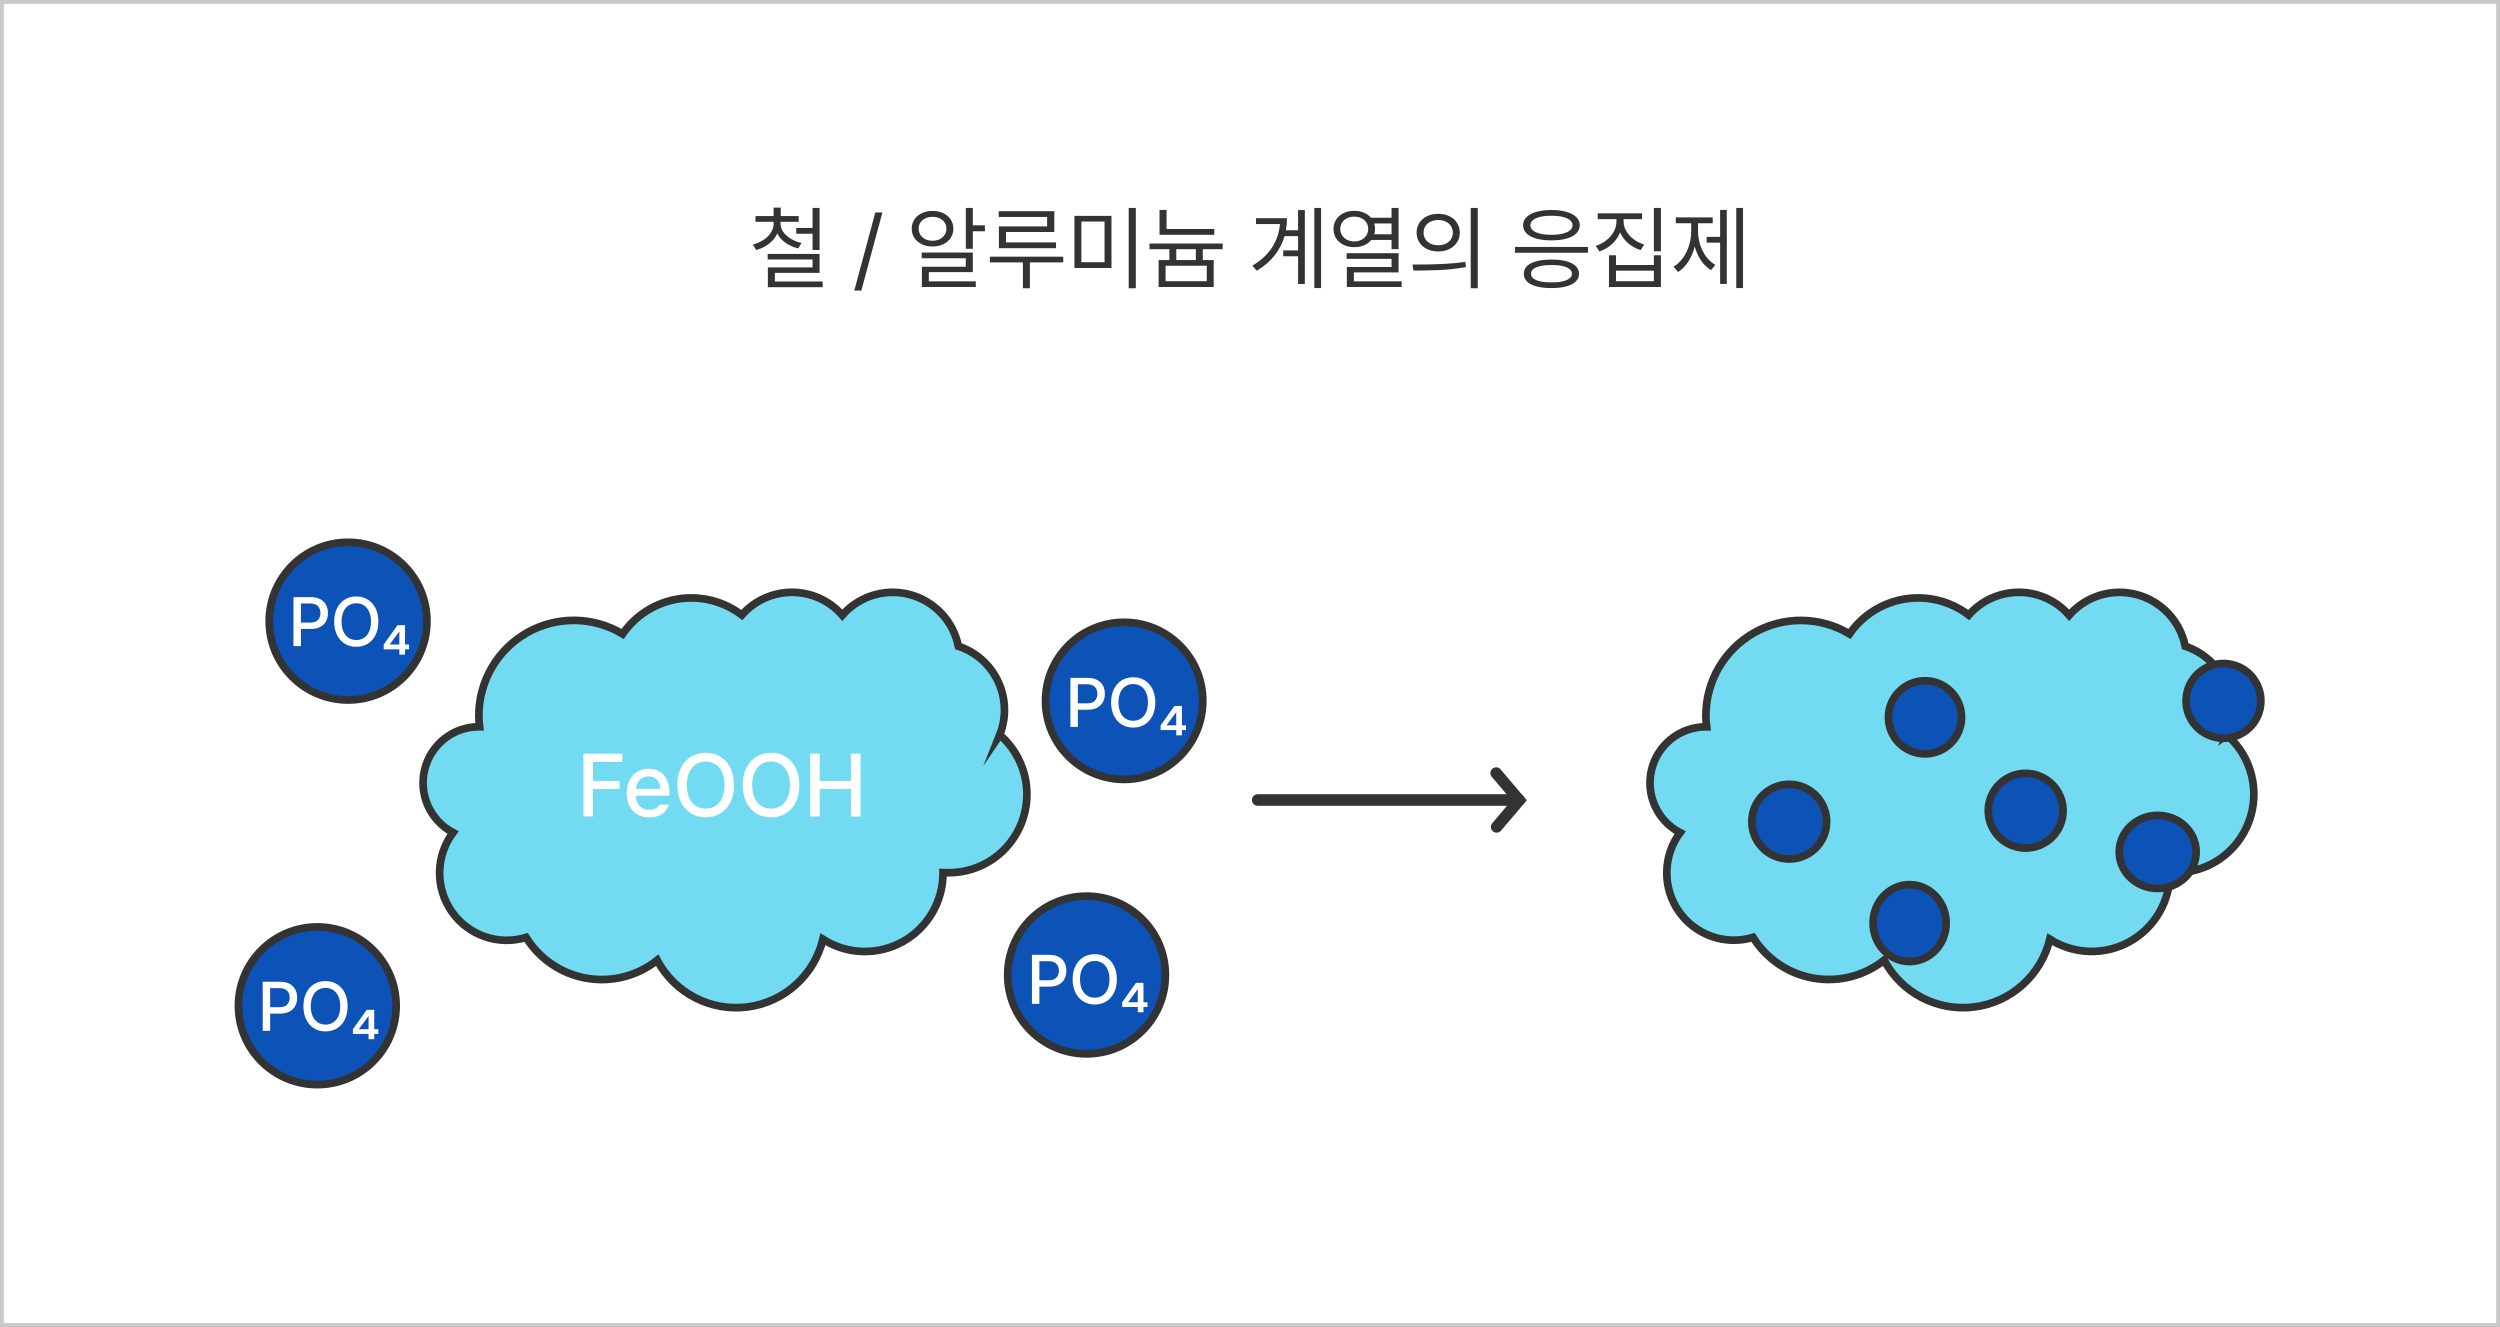 <svg width="650" height="345" viewBox="0 0 650 345" fill="none" xmlns="http://www.w3.org/2000/svg">
<rect x="0" y="0" width="650" height="345" fill="#808080" stroke="none"/>
<rect x="0.5" y="0.5" width="649" height="344" fill="white" stroke="#C9C9C9"/>
<path d="M259.924 191.087C260.804 188.871 261.222 186.497 261.153 184.113C261.083 181.729 260.528 179.384 259.522 177.223C258.515 175.062 257.078 173.131 255.299 171.549C253.521 169.966 251.438 168.766 249.179 168.022C248.535 164.829 247.014 161.88 244.789 159.507C242.564 157.135 239.723 155.433 236.586 154.594C233.449 153.755 230.141 153.811 227.034 154.758C223.928 155.704 221.146 157.502 219.003 159.95C217.374 158.085 215.367 156.589 213.116 155.563C210.866 154.538 208.423 154.005 205.952 154C203.48 153.995 201.035 154.519 198.781 155.537C196.527 156.555 194.515 158.042 192.878 159.902C190.543 158.123 187.874 156.837 185.03 156.12C182.187 155.403 179.229 155.271 176.333 155.73C173.438 156.19 170.665 157.232 168.181 158.795C165.697 160.357 163.553 162.407 161.879 164.822C158.133 162.566 153.858 161.349 149.49 161.294C145.121 161.239 140.817 162.348 137.016 164.509C133.215 166.67 130.054 169.804 127.855 173.592C125.656 177.381 124.499 181.686 124.501 186.07C124.51 187.034 124.571 187.996 124.683 188.953H124.501C121.252 188.961 118.1 190.061 115.547 192.077C112.994 194.094 111.187 196.91 110.416 200.077C109.644 203.244 109.952 206.579 111.29 209.549C112.628 212.52 114.919 214.956 117.798 216.467C115.589 219.417 114.365 222.991 114.302 226.68C114.239 230.368 115.339 233.983 117.445 237.007C119.551 240.031 122.556 242.309 126.03 243.517C129.504 244.725 133.269 244.8 136.788 243.731C138.517 246.511 140.811 248.893 143.52 250.721C146.228 252.55 149.291 253.785 152.508 254.344C155.725 254.904 159.024 254.776 162.188 253.969C165.352 253.162 168.311 251.694 170.871 249.661C173.089 253.828 176.515 257.22 180.696 259.391C184.877 261.562 189.617 262.407 194.287 261.817C198.957 261.226 203.339 259.227 206.853 256.084C210.367 252.94 212.847 248.801 213.966 244.212C217.045 246.175 220.593 247.27 224.239 247.383C227.885 247.496 231.494 246.621 234.687 244.852C237.88 243.083 240.54 240.484 242.387 237.327C244.235 234.171 245.201 230.574 245.186 226.914V226.846C245.665 226.846 246.144 226.914 246.642 226.914C250.793 226.919 254.847 225.649 258.258 223.274C261.669 220.9 264.274 217.534 265.722 213.629C267.171 209.725 267.393 205.469 266.36 201.434C265.327 197.399 263.088 193.778 259.943 191.058L259.924 191.087Z" fill="#72DBF1" stroke="#333333" stroke-width="2" stroke-miterlimit="10"/>
<path d="M578.906 191.081C579.786 188.865 580.204 186.492 580.135 184.108C580.065 181.724 579.51 179.38 578.504 177.219C577.497 175.059 576.061 173.128 574.282 171.546C572.504 169.964 570.422 168.764 568.164 168.02C567.517 164.827 565.996 161.879 563.77 159.508C561.545 157.136 558.703 155.435 555.567 154.596C552.43 153.757 549.122 153.814 546.016 154.759C542.909 155.705 540.127 157.502 537.984 159.949C536.354 158.084 534.348 156.589 532.098 155.563C529.848 154.537 527.406 154.005 524.934 154C522.463 153.995 520.019 154.519 517.765 155.537C515.512 156.554 513.5 158.042 511.864 159.901C509.529 158.123 506.86 156.836 504.017 156.12C501.174 155.403 498.217 155.27 495.322 155.73C492.427 156.19 489.654 157.232 487.17 158.794C484.687 160.356 482.544 162.406 480.87 164.82C477.123 162.571 472.849 161.36 468.484 161.31C464.118 161.26 459.817 162.373 456.021 164.536C452.224 166.699 449.067 169.834 446.872 173.621C444.678 177.409 443.524 181.713 443.528 186.094C443.535 187.058 443.599 188.02 443.719 188.977H443.528C440.275 188.976 437.116 190.071 434.558 192.086C431.999 194.101 430.188 196.92 429.415 200.091C428.643 203.262 428.953 206.601 430.297 209.574C431.64 212.547 433.939 214.981 436.825 216.486C434.632 219.435 433.421 223.002 433.364 226.68C433.306 230.359 434.406 233.963 436.507 236.978C438.607 239.994 441.602 242.268 445.064 243.478C448.526 244.688 452.281 244.771 455.793 243.717C457.522 246.496 459.815 248.878 462.524 250.706C465.232 252.535 468.294 253.769 471.511 254.329C474.727 254.888 478.025 254.76 481.188 253.953C484.352 253.146 487.31 251.679 489.87 249.646C492.084 253.816 495.509 257.213 499.69 259.387C503.871 261.56 508.612 262.408 513.284 261.817C517.956 261.226 522.338 259.225 525.852 256.079C529.365 252.932 531.843 248.789 532.957 244.198C536.036 246.16 539.584 247.254 543.229 247.366C546.875 247.479 550.483 246.605 553.676 244.836C556.869 243.067 559.529 240.469 561.378 237.314C563.226 234.158 564.194 230.562 564.18 226.902C564.18 226.902 564.18 226.902 564.18 226.835C564.669 226.835 565.138 226.902 565.645 226.902C569.796 226.908 573.849 225.638 577.26 223.263C580.67 220.889 583.274 217.524 584.723 213.62C586.171 209.716 586.393 205.461 585.36 201.427C584.328 197.392 582.089 193.772 578.945 191.052L578.906 191.081Z" fill="#72DBF1" stroke="#333333" stroke-width="2" stroke-miterlimit="10"/>
<path d="M151.691 195.949H161.825V198.093H154.174V203.035H161.102V205.157H154.174V212.289H151.691V195.949ZM168.776 212.537C167.587 212.537 166.553 212.277 165.673 211.758C164.792 211.239 164.119 210.506 163.653 209.558C163.186 208.61 162.953 207.504 162.953 206.24C162.953 204.991 163.186 203.886 163.653 202.923C164.119 201.96 164.781 201.211 165.639 200.677C166.496 200.143 167.489 199.876 168.618 199.876C169.603 199.876 170.506 200.09 171.326 200.519C172.146 200.948 172.804 201.625 173.301 202.55C173.805 203.468 174.057 204.63 174.057 206.037V206.895H165.345C165.368 207.662 165.526 208.32 165.819 208.869C166.113 209.419 166.515 209.836 167.027 210.122C167.538 210.408 168.129 210.551 168.798 210.551C169.445 210.551 169.994 210.43 170.446 210.19C170.905 209.941 171.243 209.618 171.461 209.219H173.899C173.718 209.881 173.395 210.464 172.928 210.968C172.462 211.465 171.875 211.852 171.168 212.131C170.461 212.401 169.663 212.537 168.776 212.537ZM171.687 205.089C171.687 204.472 171.559 203.919 171.303 203.43C171.055 202.934 170.698 202.55 170.231 202.279C169.772 202.001 169.242 201.862 168.64 201.862C168.016 201.862 167.459 202.009 166.97 202.302C166.489 202.588 166.109 202.979 165.83 203.476C165.552 203.972 165.394 204.51 165.357 205.089H171.687ZM190.848 204.119C190.848 205.826 190.532 207.316 189.9 208.587C189.268 209.851 188.391 210.822 187.27 211.499C186.157 212.176 184.897 212.514 183.49 212.514C182.068 212.514 180.797 212.176 179.676 211.499C178.563 210.814 177.69 209.84 177.058 208.576C176.426 207.305 176.11 205.819 176.11 204.119C176.11 202.411 176.426 200.925 177.058 199.662C177.69 198.39 178.563 197.416 179.676 196.739C180.797 196.062 182.068 195.723 183.49 195.723C184.897 195.723 186.157 196.062 187.27 196.739C188.391 197.416 189.268 198.39 189.9 199.662C190.532 200.925 190.848 202.411 190.848 204.119ZM178.57 204.119C178.57 205.413 178.781 206.522 179.202 207.448C179.631 208.365 180.214 209.061 180.951 209.535C181.696 210.009 182.542 210.242 183.49 210.235C184.431 210.242 185.269 210.009 186.007 209.535C186.751 209.061 187.334 208.365 187.756 207.448C188.177 206.522 188.388 205.413 188.388 204.119C188.388 202.825 188.177 201.719 187.756 200.801C187.334 199.876 186.751 199.176 186.007 198.702C185.269 198.228 184.431 197.995 183.49 198.003C182.542 197.995 181.696 198.228 180.951 198.702C180.214 199.176 179.631 199.876 179.202 200.801C178.781 201.719 178.57 202.825 178.57 204.119ZM207.842 204.119C207.842 205.826 207.526 207.316 206.894 208.587C206.262 209.851 205.385 210.822 204.264 211.499C203.151 212.176 201.891 212.514 200.484 212.514C199.062 212.514 197.791 212.176 196.67 211.499C195.557 210.814 194.684 209.84 194.052 208.576C193.42 207.305 193.104 205.819 193.104 204.119C193.104 202.411 193.42 200.925 194.052 199.662C194.684 198.39 195.557 197.416 196.67 196.739C197.791 196.062 199.062 195.723 200.484 195.723C201.891 195.723 203.151 196.062 204.264 196.739C205.385 197.416 206.262 198.39 206.894 199.662C207.526 200.925 207.842 202.411 207.842 204.119ZM195.564 204.119C195.564 205.413 195.775 206.522 196.196 207.448C196.625 208.365 197.208 209.061 197.945 209.535C198.69 210.009 199.536 210.242 200.484 210.235C201.425 210.242 202.263 210.009 203.001 209.535C203.745 209.061 204.328 208.365 204.75 207.448C205.171 206.522 205.382 205.413 205.382 204.119C205.382 202.825 205.171 201.719 204.75 200.801C204.328 199.876 203.745 199.176 203.001 198.702C202.263 198.228 201.425 197.995 200.484 198.003C199.536 197.995 198.69 198.228 197.945 198.702C197.208 199.176 196.625 199.876 196.196 200.801C195.775 201.719 195.564 202.825 195.564 204.119ZM210.64 195.949H213.122V203.035H221.247V195.949H223.73V212.289H221.247V205.157H213.122V212.289H210.64V195.949Z" fill="white"/>
<path d="M111 161.5C111 172.822 101.822 182 90.5 182C79.178 182 70 172.822 70 161.5C70 150.178 79.178 141 90.5 141C101.822 141 111 150.178 111 161.5Z" fill="#0C52B7" stroke="#333333" stroke-width="2"/>
<path d="M76.303 155.252H80.846C81.808 155.252 82.618 155.431 83.275 155.789C83.939 156.141 84.434 156.629 84.763 157.251C85.098 157.873 85.265 158.586 85.265 159.39C85.265 160.188 85.098 160.901 84.763 161.529C84.434 162.151 83.939 162.641 83.275 162.999C82.612 163.352 81.802 163.528 80.846 163.528H78.24V168H76.303V155.252ZM80.652 161.873C81.55 161.878 82.216 161.655 82.65 161.204C83.091 160.752 83.311 160.147 83.311 159.39C83.311 158.627 83.091 158.025 82.65 157.585C82.216 157.139 81.55 156.913 80.652 156.907H78.24V161.873H80.652ZM98.382 161.626C98.382 162.958 98.136 164.12 97.643 165.112C97.15 166.098 96.466 166.856 95.592 167.384C94.723 167.912 93.74 168.176 92.642 168.176C91.533 168.176 90.541 167.912 89.667 167.384C88.798 166.85 88.117 166.09 87.624 165.104C87.131 164.112 86.885 162.953 86.885 161.626C86.885 160.294 87.131 159.135 87.624 158.149C88.117 157.157 88.798 156.397 89.667 155.868C90.541 155.34 91.533 155.076 92.642 155.076C93.74 155.076 94.723 155.34 95.592 155.868C96.466 156.397 97.15 157.157 97.643 158.149C98.136 159.135 98.382 160.294 98.382 161.626ZM88.804 161.626C88.804 162.636 88.968 163.501 89.297 164.223C89.632 164.939 90.087 165.482 90.662 165.852C91.243 166.222 91.903 166.404 92.642 166.398C93.376 166.404 94.031 166.222 94.606 165.852C95.187 165.482 95.642 164.939 95.97 164.223C96.299 163.501 96.463 162.636 96.463 161.626C96.463 160.617 96.299 159.754 95.97 159.038C95.642 158.316 95.187 157.77 94.606 157.4C94.031 157.031 93.376 156.849 92.642 156.855C91.903 156.849 91.243 157.031 90.662 157.4C90.087 157.77 89.632 158.316 89.297 159.038C88.968 159.754 88.804 160.617 88.804 161.626ZM99.756 167.604L103.348 162.551H105.302V167.586H106.359V168.819H105.302V170.192H103.823V168.819H99.756V167.604ZM103.823 167.586V164.241H103.77L101.341 167.533V167.586H103.823Z" fill="white"/>
<path d="M306.731 167.783C314.714 175.758 314.714 188.689 306.731 196.664C298.749 204.64 285.807 204.64 277.824 196.664C269.842 188.689 269.842 175.758 277.824 167.783C285.807 159.807 298.749 159.807 306.731 167.783Z" fill="#0C52B7" stroke="#333333" stroke-width="2"/>
<path d="M278.303 176.252H282.846C283.808 176.252 284.618 176.431 285.275 176.789C285.939 177.141 286.435 177.629 286.763 178.251C287.098 178.873 287.265 179.586 287.265 180.39C287.265 181.188 287.098 181.901 286.763 182.529C286.435 183.151 285.939 183.641 285.275 183.999C284.612 184.352 283.802 184.528 282.846 184.528H280.24V189H278.303V176.252ZM282.652 182.873C283.55 182.878 284.216 182.655 284.65 182.204C285.09 181.752 285.311 181.147 285.311 180.39C285.311 179.627 285.09 179.025 284.65 178.585C284.216 178.139 283.55 177.913 282.652 177.907H280.24V182.873H282.652ZM300.383 182.626C300.383 183.958 300.136 185.12 299.643 186.112C299.15 187.098 298.466 187.856 297.592 188.384C296.723 188.912 295.74 189.176 294.643 189.176C293.533 189.176 292.541 188.912 291.667 188.384C290.798 187.85 290.117 187.09 289.624 186.104C289.131 185.112 288.885 183.953 288.885 182.626C288.885 181.294 289.131 180.135 289.624 179.149C290.117 178.157 290.798 177.397 291.667 176.868C292.541 176.34 293.533 176.076 294.643 176.076C295.74 176.076 296.723 176.34 297.592 176.868C298.466 177.397 299.15 178.157 299.643 179.149C300.136 180.135 300.383 181.294 300.383 182.626ZM290.804 182.626C290.804 183.636 290.968 184.501 291.297 185.223C291.632 185.939 292.087 186.482 292.662 186.852C293.243 187.222 293.903 187.404 294.643 187.398C295.376 187.404 296.031 187.222 296.606 186.852C297.187 186.482 297.642 185.939 297.97 185.223C298.299 184.501 298.463 183.636 298.463 182.626C298.463 181.617 298.299 180.754 297.97 180.038C297.642 179.316 297.187 178.77 296.606 178.4C296.031 178.031 295.376 177.849 294.643 177.855C293.903 177.849 293.243 178.031 292.662 178.4C292.087 178.77 291.632 179.316 291.297 180.038C290.968 180.754 290.804 181.617 290.804 182.626ZM301.756 188.604L305.348 183.551H307.302V188.586H308.359V189.819H307.302V191.192H305.823V189.819H301.756V188.604ZM305.823 188.586V185.241H305.77L303.341 188.533V188.586H305.823Z" fill="white"/>
<path d="M103 261.5C103 272.822 93.822 282 82.5 282C71.178 282 62 272.822 62 261.5C62 250.178 71.178 241 82.5 241C93.822 241 103 250.178 103 261.5Z" fill="#0C52B7" stroke="#333333" stroke-width="2"/>
<path d="M68.303 255.252H72.846C73.808 255.252 74.618 255.431 75.275 255.789C75.939 256.141 76.434 256.629 76.763 257.251C77.098 257.873 77.265 258.586 77.265 259.39C77.265 260.188 77.098 260.901 76.763 261.529C76.434 262.151 75.939 262.641 75.275 262.999C74.612 263.352 73.802 263.528 72.846 263.528H70.24V268H68.303V255.252ZM72.652 261.873C73.55 261.878 74.216 261.655 74.65 261.204C75.091 260.752 75.311 260.147 75.311 259.39C75.311 258.627 75.091 258.025 74.65 257.585C74.216 257.139 73.55 256.913 72.652 256.907H70.24V261.873H72.652ZM90.382 261.626C90.382 262.958 90.136 264.12 89.643 265.112C89.15 266.098 88.466 266.856 87.592 267.384C86.723 267.912 85.74 268.176 84.642 268.176C83.533 268.176 82.541 267.912 81.667 267.384C80.798 266.85 80.117 266.09 79.624 265.104C79.131 264.112 78.885 262.953 78.885 261.626C78.885 260.294 79.131 259.135 79.624 258.149C80.117 257.157 80.798 256.397 81.667 255.868C82.541 255.34 83.533 255.076 84.642 255.076C85.74 255.076 86.723 255.34 87.592 255.868C88.466 256.397 89.15 257.157 89.643 258.149C90.136 259.135 90.382 260.294 90.382 261.626ZM80.804 261.626C80.804 262.636 80.968 263.501 81.297 264.223C81.632 264.939 82.087 265.482 82.662 265.852C83.243 266.222 83.903 266.404 84.642 266.398C85.376 266.404 86.031 266.222 86.606 265.852C87.187 265.482 87.642 264.939 87.97 264.223C88.299 263.501 88.463 262.636 88.463 261.626C88.463 260.617 88.299 259.754 87.97 259.038C87.642 258.316 87.187 257.77 86.606 257.4C86.031 257.031 85.376 256.849 84.642 256.855C83.903 256.849 83.243 257.031 82.662 257.4C82.087 257.77 81.632 258.316 81.297 259.038C80.968 259.754 80.804 260.617 80.804 261.626ZM91.756 267.604L95.348 262.551H97.302V267.586H98.359V268.819H97.302V270.192H95.823V268.819H91.756V267.604ZM95.823 267.586V264.241H95.77L93.341 267.533V267.586H95.823Z" fill="white"/>
<path d="M303 253.5C303 264.822 293.822 274 282.5 274C271.178 274 262 264.822 262 253.5C262 242.178 271.178 233 282.5 233C293.822 233 303 242.178 303 253.5Z" fill="#0C52B7" stroke="#333333" stroke-width="2"/>
<path d="M268.303 248.252H272.846C273.808 248.252 274.618 248.431 275.275 248.789C275.939 249.141 276.435 249.629 276.763 250.251C277.098 250.873 277.265 251.586 277.265 252.39C277.265 253.188 277.098 253.901 276.763 254.529C276.435 255.151 275.939 255.641 275.275 255.999C274.612 256.352 273.802 256.528 272.846 256.528H270.24V261H268.303V248.252ZM272.652 254.873C273.55 254.878 274.216 254.655 274.65 254.204C275.09 253.752 275.311 253.147 275.311 252.39C275.311 251.627 275.09 251.025 274.65 250.585C274.216 250.139 273.55 249.913 272.652 249.907H270.24V254.873H272.652ZM290.383 254.626C290.383 255.958 290.136 257.12 289.643 258.112C289.15 259.098 288.466 259.856 287.592 260.384C286.723 260.912 285.74 261.176 284.643 261.176C283.533 261.176 282.541 260.912 281.667 260.384C280.798 259.85 280.117 259.09 279.624 258.104C279.131 257.112 278.885 255.953 278.885 254.626C278.885 253.294 279.131 252.135 279.624 251.149C280.117 250.157 280.798 249.397 281.667 248.868C282.541 248.34 283.533 248.076 284.643 248.076C285.74 248.076 286.723 248.34 287.592 248.868C288.466 249.397 289.15 250.157 289.643 251.149C290.136 252.135 290.383 253.294 290.383 254.626ZM280.804 254.626C280.804 255.636 280.968 256.501 281.297 257.223C281.632 257.939 282.087 258.482 282.662 258.852C283.243 259.222 283.903 259.404 284.643 259.398C285.376 259.404 286.031 259.222 286.606 258.852C287.187 258.482 287.642 257.939 287.97 257.223C288.299 256.501 288.463 255.636 288.463 254.626C288.463 253.617 288.299 252.754 287.97 252.038C287.642 251.316 287.187 250.77 286.606 250.4C286.031 250.031 285.376 249.849 284.643 249.855C283.903 249.849 283.243 250.031 282.662 250.4C282.087 250.77 281.632 251.316 281.297 252.038C280.968 252.754 280.804 253.617 280.804 254.626ZM291.756 260.604L295.348 255.551H297.302V260.586H298.359V261.819H297.302V263.192H295.823V261.819H291.756V260.604ZM295.823 260.586V257.241H295.77L293.341 260.533V260.586H295.823Z" fill="white"/>
<path d="M510 186.5C510 191.747 505.747 196 500.5 196C495.253 196 491 191.747 491 186.5C491 181.253 495.253 177 500.5 177C505.747 177 510 181.253 510 186.5Z" fill="#0C52B7" stroke="#333333" stroke-width="2"/>
<path d="M535.656 207.071C537.71 212.025 535.356 217.706 530.395 219.759C525.435 221.812 519.749 219.458 517.695 214.504C515.641 209.549 517.996 203.868 522.956 201.815C527.916 199.763 533.602 202.116 535.656 207.071Z" fill="#0C52B7" stroke="#333333" stroke-width="2"/>
<path d="M506 240C506 245.567 501.703 250 496.5 250C491.296 250 487 245.567 487 240C487 234.433 491.296 230 496.5 230C501.703 230 506 234.433 506 240Z" fill="#0C52B7" stroke="#333333" stroke-width="2"/>
<path d="M571 221.5C571 226.703 566.567 231 561 231C555.433 231 551 226.703 551 221.5C551 216.297 555.433 212 561 212C566.567 212 571 216.297 571 221.5Z" fill="#0C52B7" stroke="#333333" stroke-width="2"/>
<path d="M580.336 172.774C585.562 174.006 588.797 179.237 587.564 184.456C586.331 189.676 581.097 192.909 575.871 191.677C570.645 190.445 567.41 185.214 568.643 179.995C569.876 174.776 575.111 171.542 580.336 172.774Z" fill="#0C52B7" stroke="#333333" stroke-width="2"/>
<path d="M467.432 204.182C472.657 205.415 475.893 210.646 474.66 215.865C473.427 221.084 468.192 224.318 462.967 223.085C457.741 221.853 454.506 216.622 455.739 211.403C456.972 206.184 462.206 202.95 467.432 204.182Z" fill="#0C52B7" stroke="#333333" stroke-width="2"/>
<path d="M395 208H327" stroke="#333333" stroke-width="3" stroke-miterlimit="10" stroke-linecap="round"/>
<path d="M389 201L395 208.075L389.126 215" stroke="#333333" stroke-width="3" stroke-miterlimit="10" stroke-linecap="round"/>
<path d="M202.945 58.164C202.945 58.914 203.18 59.629 203.648 60.309C204.125 60.98 204.773 61.566 205.594 62.066C206.422 62.566 207.352 62.938 208.383 63.18L207.539 64.586C206.281 64.281 205.176 63.793 204.223 63.121C203.27 62.441 202.559 61.637 202.09 60.707C201.629 61.723 200.918 62.605 199.957 63.355C199.004 64.106 197.891 64.656 196.617 65.008L195.773 63.578C196.805 63.297 197.727 62.891 198.539 62.359C199.352 61.82 199.988 61.188 200.449 60.461C200.91 59.734 201.141 58.969 201.141 58.164V57.672H196.43V56.172H201.141V53.969H202.992V56.172H207.656V57.672H202.945V58.164ZM199.594 66.016H213.094V70.938H201.469V73.188H213.891V74.664H199.641V69.531H211.266V67.469H199.594V66.016ZM207.023 59.266H211.266V54.062H213.094V65.008H211.266V60.766H207.023V59.266ZM223.945 75.555H222.117L227.578 55.234H229.43L223.945 75.555ZM252.938 58.586H256.078V60.133H252.938V64.68H251.109V54.062H252.938V58.586ZM237.047 59.453C237.047 58.555 237.277 57.758 237.738 57.062C238.207 56.359 238.852 55.812 239.672 55.422C240.5 55.031 241.43 54.836 242.461 54.836C243.5 54.836 244.43 55.031 245.25 55.422C246.07 55.812 246.711 56.359 247.172 57.062C247.641 57.758 247.875 58.555 247.875 59.453C247.875 60.352 247.641 61.152 247.172 61.855C246.711 62.559 246.07 63.109 245.25 63.508C244.43 63.898 243.5 64.094 242.461 64.094C241.43 64.094 240.5 63.898 239.672 63.508C238.852 63.109 238.207 62.559 237.738 61.855C237.277 61.152 237.047 60.352 237.047 59.453ZM238.852 59.453C238.852 60.055 239.004 60.594 239.309 61.07C239.621 61.547 240.051 61.922 240.598 62.195C241.152 62.461 241.773 62.594 242.461 62.594C243.148 62.594 243.766 62.461 244.312 62.195C244.867 61.922 245.297 61.547 245.602 61.07C245.914 60.594 246.07 60.055 246.07 59.453C246.07 58.859 245.914 58.328 245.602 57.859C245.297 57.391 244.867 57.027 244.312 56.77C243.758 56.504 243.141 56.375 242.461 56.383C241.773 56.375 241.152 56.504 240.598 56.77C240.051 57.027 239.621 57.391 239.309 57.859C239.004 58.328 238.852 58.859 238.852 59.453ZM239.648 65.664H252.938V70.75H241.5V73.141H253.711V74.617H239.695V69.344H251.109V67.141H239.648V65.664ZM274.125 60.32H261.562V63.016H274.57V64.539H259.711V58.867H272.25V56.406H259.664V54.906H274.125V60.32ZM257.367 66.742H276.445V68.219H267.773V74.945H265.945V68.219H257.367V66.742ZM288.984 69.672H279.352V56.125H288.984V69.672ZM287.18 68.172V57.602H281.156V68.172H287.18ZM293.461 54.062H295.312V74.945H293.461V54.062ZM315.703 61.047H301.477V54.578H303.305V59.547H315.703V61.047ZM298.875 63.32H317.883V64.797H312.727V67.609H315.562V74.617H301.242V67.609H304.031V64.797H298.875V63.32ZM313.758 73.117V69.086H303.047V73.117H313.758ZM310.922 67.609V64.797H305.836V67.609H310.922ZM343.477 74.898H341.719V54.062H343.477V74.898ZM325.617 69.062C327.844 67.75 329.547 66.18 330.727 64.352C331.914 62.516 332.602 60.484 332.789 58.258H326.555V56.734H334.617C334.617 57.805 334.523 58.852 334.336 59.875H337.5V54.625H339.258V73.844H337.5V66.625H333.633V65.102H337.5V61.398H333.973C333.457 63.219 332.602 64.887 331.406 66.402C330.211 67.918 328.656 69.25 326.742 70.398L325.617 69.062ZM352.102 54.812C353.016 54.812 353.848 54.969 354.598 55.281C355.355 55.594 355.98 56.039 356.473 56.617H361.805V54.062H363.633V64.773H361.805V62.383H356.52C356.035 62.984 355.41 63.449 354.645 63.777C353.887 64.098 353.039 64.258 352.102 64.258C351.07 64.258 350.145 64.059 349.324 63.66C348.504 63.262 347.863 62.703 347.402 61.984C346.941 61.266 346.711 60.445 346.711 59.523C346.711 58.609 346.941 57.797 347.402 57.086C347.863 56.367 348.504 55.809 349.324 55.41C350.145 55.012 351.07 54.812 352.102 54.812ZM348.469 59.523C348.469 60.141 348.625 60.695 348.938 61.188C349.25 61.68 349.684 62.066 350.238 62.348C350.793 62.629 351.422 62.773 352.125 62.781C352.805 62.773 353.418 62.629 353.965 62.348C354.52 62.066 354.953 61.68 355.266 61.188C355.578 60.695 355.734 60.141 355.734 59.523C355.734 58.906 355.578 58.355 355.266 57.871C354.953 57.379 354.52 57 353.965 56.734C353.418 56.461 352.805 56.328 352.125 56.336C351.422 56.328 350.793 56.461 350.238 56.734C349.684 57 349.25 57.379 348.938 57.871C348.625 58.355 348.469 58.906 348.469 59.523ZM350.133 65.828H363.633V70.82H352.008V73.141H364.43V74.617H350.18V69.414H361.805V67.305H350.133V65.828ZM357.293 58.094C357.441 58.562 357.516 59.039 357.516 59.523C357.516 60.008 357.445 60.469 357.305 60.906H361.805V58.094H357.293ZM373.945 55.586C375.023 55.586 375.984 55.793 376.828 56.207C377.68 56.621 378.344 57.199 378.82 57.941C379.305 58.684 379.547 59.531 379.547 60.484C379.547 61.438 379.305 62.285 378.82 63.027C378.344 63.77 377.68 64.348 376.828 64.762C375.984 65.176 375.023 65.383 373.945 65.383C372.859 65.383 371.887 65.176 371.027 64.762C370.176 64.348 369.512 63.77 369.035 63.027C368.559 62.285 368.32 61.438 368.32 60.484C368.32 59.531 368.559 58.684 369.035 57.941C369.512 57.199 370.176 56.621 371.027 56.207C371.887 55.793 372.859 55.586 373.945 55.586ZM368.215 68.781C370.582 68.781 372.828 68.734 374.953 68.641C377.086 68.547 379.102 68.359 381 68.078L381.141 69.438C379.039 69.828 376.902 70.078 374.73 70.188C372.559 70.297 370.148 70.352 367.5 70.352L367.242 68.781H368.215ZM370.125 60.484C370.125 61.125 370.285 61.695 370.605 62.195C370.934 62.688 371.387 63.074 371.965 63.355C372.551 63.629 373.211 63.766 373.945 63.766C374.672 63.766 375.324 63.629 375.902 63.355C376.48 63.074 376.93 62.688 377.25 62.195C377.578 61.695 377.742 61.125 377.742 60.484C377.742 59.852 377.578 59.285 377.25 58.785C376.93 58.285 376.48 57.898 375.902 57.625C375.324 57.344 374.672 57.203 373.945 57.203C373.211 57.203 372.551 57.344 371.965 57.625C371.387 57.898 370.934 58.285 370.605 58.785C370.285 59.285 370.125 59.852 370.125 60.484ZM382.383 54.062H384.211V74.945H382.383V54.062ZM412.875 65.711H393.891V64.211H412.875V65.711ZM396 58.562C396 57.75 396.297 57.047 396.891 56.453C397.492 55.852 398.348 55.395 399.457 55.082C400.566 54.762 401.875 54.602 403.383 54.602C404.883 54.602 406.184 54.762 407.285 55.082C408.395 55.395 409.246 55.852 409.84 56.453C410.441 57.047 410.742 57.75 410.742 58.562C410.742 59.383 410.441 60.09 409.84 60.684C409.246 61.277 408.395 61.73 407.285 62.043C406.184 62.348 404.883 62.5 403.383 62.5C401.875 62.5 400.566 62.348 399.457 62.043C398.348 61.73 397.492 61.277 396.891 60.684C396.297 60.09 396 59.383 396 58.562ZM396.188 71.172C396.188 70.383 396.469 69.715 397.031 69.168C397.602 68.613 398.426 68.195 399.504 67.914C400.582 67.625 401.875 67.484 403.383 67.492C404.867 67.484 406.145 67.625 407.215 67.914C408.285 68.195 409.105 68.613 409.676 69.168C410.254 69.715 410.547 70.383 410.555 71.172C410.547 71.969 410.258 72.644 409.688 73.199C409.117 73.762 408.293 74.184 407.215 74.465C406.145 74.754 404.867 74.898 403.383 74.898C401.875 74.898 400.582 74.754 399.504 74.465C398.426 74.184 397.602 73.762 397.031 73.199C396.469 72.644 396.188 71.969 396.188 71.172ZM397.898 58.562C397.898 59.078 398.117 59.523 398.555 59.898C399 60.266 399.637 60.551 400.465 60.754C401.293 60.949 402.266 61.047 403.383 61.047C404.492 61.047 405.457 60.949 406.277 60.754C407.105 60.551 407.742 60.266 408.188 59.898C408.641 59.523 408.867 59.078 408.867 58.562C408.867 58.047 408.641 57.605 408.188 57.238C407.742 56.863 407.105 56.578 406.277 56.383C405.457 56.188 404.492 56.094 403.383 56.102C402.266 56.094 401.293 56.188 400.465 56.383C399.637 56.578 399 56.863 398.555 57.238C398.117 57.605 397.898 58.047 397.898 58.562ZM398.062 71.172C398.055 71.648 398.262 72.059 398.684 72.402C399.105 72.738 399.715 72.992 400.512 73.164C401.316 73.344 402.273 73.43 403.383 73.422C404.477 73.43 405.422 73.344 406.219 73.164C407.016 72.992 407.629 72.738 408.059 72.402C408.488 72.059 408.703 71.648 408.703 71.172C408.703 70.695 408.492 70.289 408.07 69.953C407.648 69.609 407.043 69.348 406.254 69.168C405.473 68.988 404.539 68.898 403.453 68.898C401.75 68.898 400.422 69.098 399.469 69.496C398.523 69.887 398.055 70.445 398.062 71.172ZM422.133 57.508C422.133 58.398 422.363 59.25 422.824 60.062C423.285 60.875 423.922 61.586 424.734 62.195C425.547 62.805 426.469 63.266 427.5 63.578L426.562 65.031C425.344 64.641 424.266 64.047 423.328 63.25C422.398 62.445 421.699 61.504 421.23 60.426C420.77 61.582 420.066 62.594 419.121 63.461C418.184 64.32 417.094 64.961 415.852 65.383L414.891 63.93C415.93 63.602 416.855 63.113 417.668 62.465C418.488 61.816 419.129 61.062 419.59 60.203C420.051 59.344 420.281 58.445 420.281 57.508V56.969H415.406V55.469H426.938V56.969H422.133V57.508ZM418.336 66.367H420.164V68.898H430.008V66.367H431.836V74.617H418.336V66.367ZM430.008 73.117V70.375H420.164V73.117H430.008ZM430.008 54.062H431.836V65.336H430.008V54.062ZM453.188 74.898H451.43V54.062H453.188V74.898ZM435.117 69.344C436.062 68.781 436.883 68.012 437.578 67.035C438.273 66.051 438.805 64.953 439.172 63.742C439.539 62.523 439.719 61.281 439.711 60.016V58.047H435.703V56.523H445.312V58.047H441.492V60.016C441.492 61.227 441.668 62.406 442.02 63.555C442.379 64.703 442.895 65.742 443.566 66.672C444.246 67.602 445.055 68.336 445.992 68.875L444.867 70.234C443.859 69.633 442.996 68.801 442.277 67.738C441.559 66.668 441.012 65.457 440.637 64.106C440.254 65.574 439.688 66.887 438.938 68.043C438.195 69.191 437.312 70.086 436.289 70.727L435.117 69.344ZM443.719 61.586H447.234V54.578H448.969V73.82H447.234V63.086H443.719V61.586Z" fill="#333333"/>
</svg>
